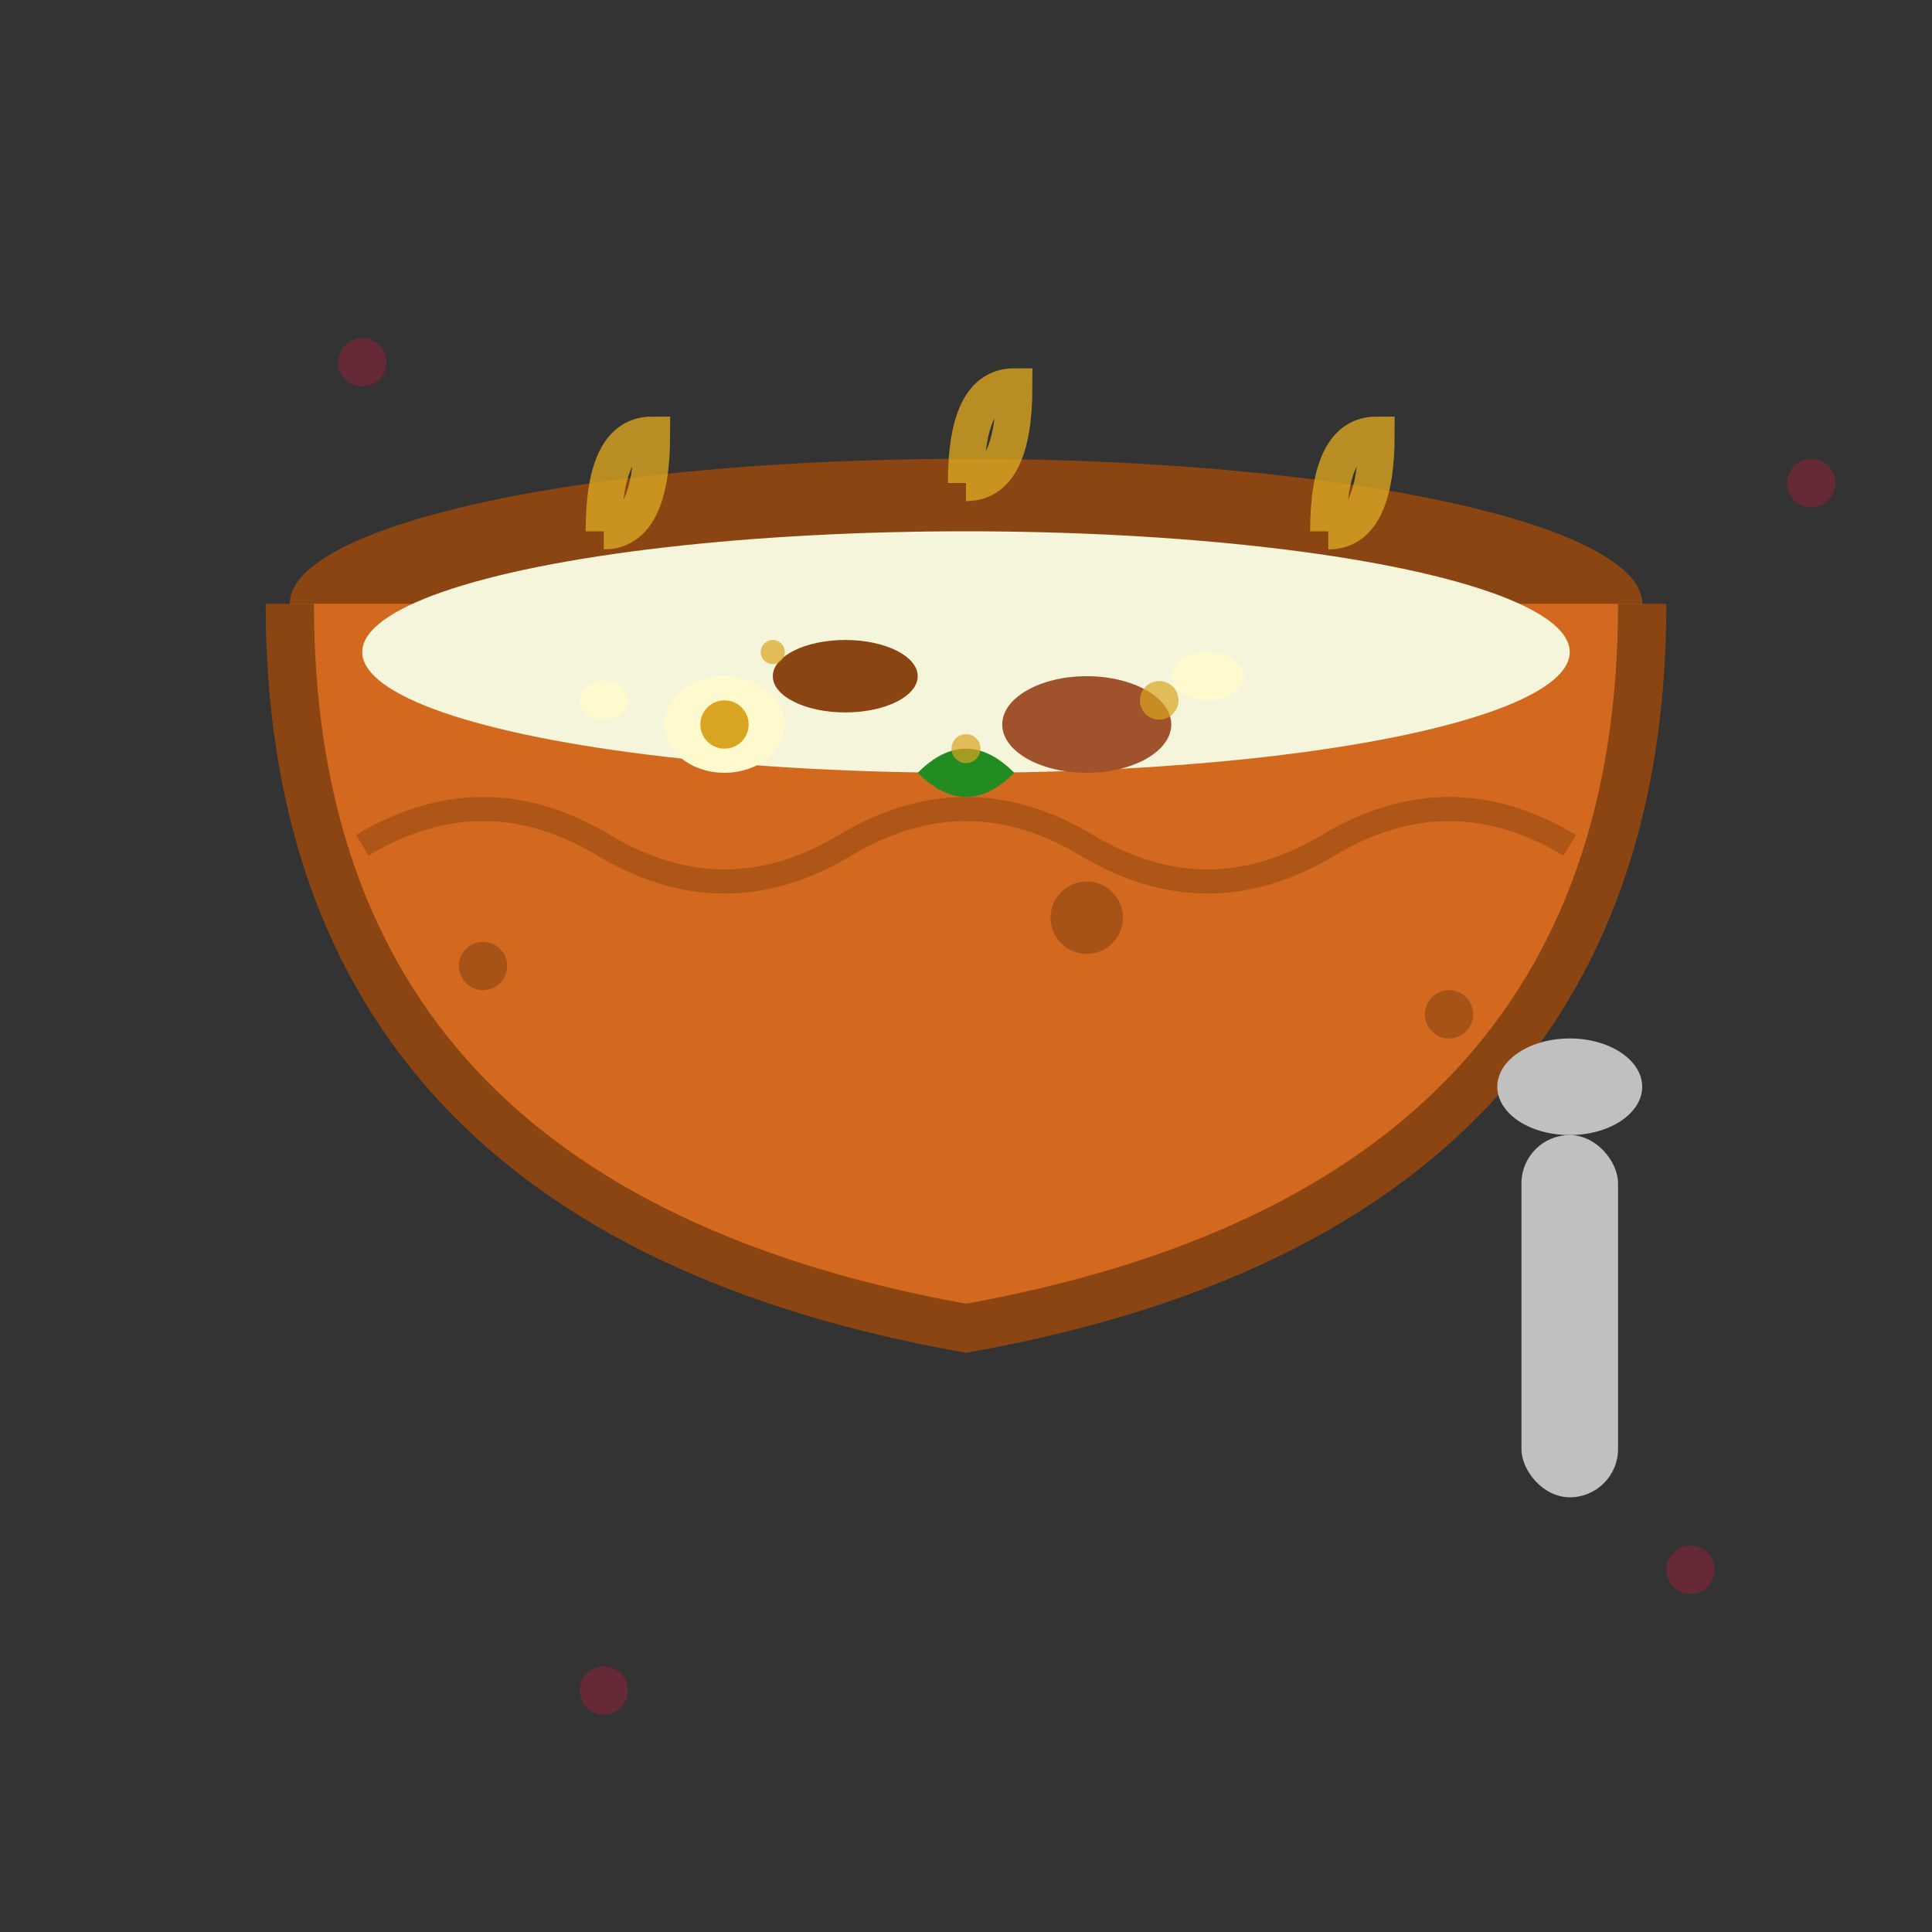<svg width="80" height="80" viewBox="0 0 80 80" fill="none" xmlns="http://www.w3.org/2000/svg">
  <rect x="0" y="0" width="80" height="80" fill="#333333" stroke="none"/>
  <!-- Bread bowl -->
  <g>
    <!-- Bread bowl exterior -->
    <ellipse cx="40" cy="25" rx="28" ry="6" fill="#8B4513"/>
    <path d="M12 25Q12 50 40 55Q68 50 68 25" fill="#D2691E" stroke="#8B4513" stroke-width="2"/>
    
    <!-- Bread texture -->
    <path d="M15 35Q20 32 25 35Q30 38 35 35Q40 32 45 35Q50 38 55 35Q60 32 65 35" 
          fill="none" stroke="#8B4513" stroke-width="1" opacity="0.5"/>
    <circle cx="20" cy="40" r="1" fill="#8B4513" opacity="0.6"/>
    <circle cx="45" cy="38" r="1.5" fill="#8B4513" opacity="0.6"/>
    <circle cx="60" cy="42" r="1" fill="#8B4513" opacity="0.6"/>
  </g>
  
  <!-- Soup inside -->
  <g>
    <!-- Soup surface -->
    <ellipse cx="40" cy="27" rx="25" ry="5" fill="#F5F5DC"/>
    
    <!-- Soup ingredients floating -->
    <!-- Sausage slices -->
    <ellipse cx="35" cy="28" rx="3" ry="1.5" fill="#8B4513"/>
    <ellipse cx="45" cy="30" rx="3.5" ry="2" fill="#A0522D"/>
    
    <!-- Hard-boiled egg half -->
    <ellipse cx="30" cy="30" rx="2.5" ry="2" fill="#FFFACD"/>
    <ellipse cx="30" cy="30" rx="1" ry="1" fill="#DAA520"/>
    
    <!-- Garlic pieces -->
    <ellipse cx="50" cy="28" rx="1.5" ry="1" fill="#FFFACD"/>
    <ellipse cx="25" cy="29" rx="1" ry="0.8" fill="#FFFACD"/>
    
    <!-- Bay leaf -->
    <path d="M38 32Q40 30 42 32Q40 34 38 32" fill="#228B22"/>
    
    <!-- Soup bubbles/oil droplets -->
    <circle cx="32" cy="27" r="0.5" fill="#DAA520" opacity="0.7"/>
    <circle cx="48" cy="29" r="0.8" fill="#DAA520" opacity="0.7"/>
    <circle cx="40" cy="31" r="0.6" fill="#DAA520" opacity="0.7"/>
  </g>
  
  <!-- Steam rising -->
  <g opacity="0.8">
    <path d="M25 22Q25 18 27 18Q27 22 25 22" fill="none" stroke="#DAA520" stroke-width="1.5"/>
    <path d="M40 20Q40 16 42 16Q42 20 40 20" fill="none" stroke="#DAA520" stroke-width="1.5"/>
    <path d="M55 22Q55 18 57 18Q57 22 55 22" fill="none" stroke="#DAA520" stroke-width="1.5"/>
  </g>
  
  <!-- Traditional spoon beside bowl -->
  <g>
    <ellipse cx="65" cy="45" rx="3" ry="2" fill="#C0C0C0"/>
    <rect x="63" y="47" width="4" height="15" rx="2" fill="#C0C0C0"/>
  </g>
  
  <!-- Traditional decoration -->
  <g opacity="0.3">
    <circle cx="15" cy="15" r="1" fill="#DC143C"/>
    <circle cx="25" cy="70" r="1" fill="#DC143C"/>
    <circle cx="75" cy="20" r="1" fill="#DC143C"/>
    <circle cx="70" cy="65" r="1" fill="#DC143C"/>
  </g>
</svg>
